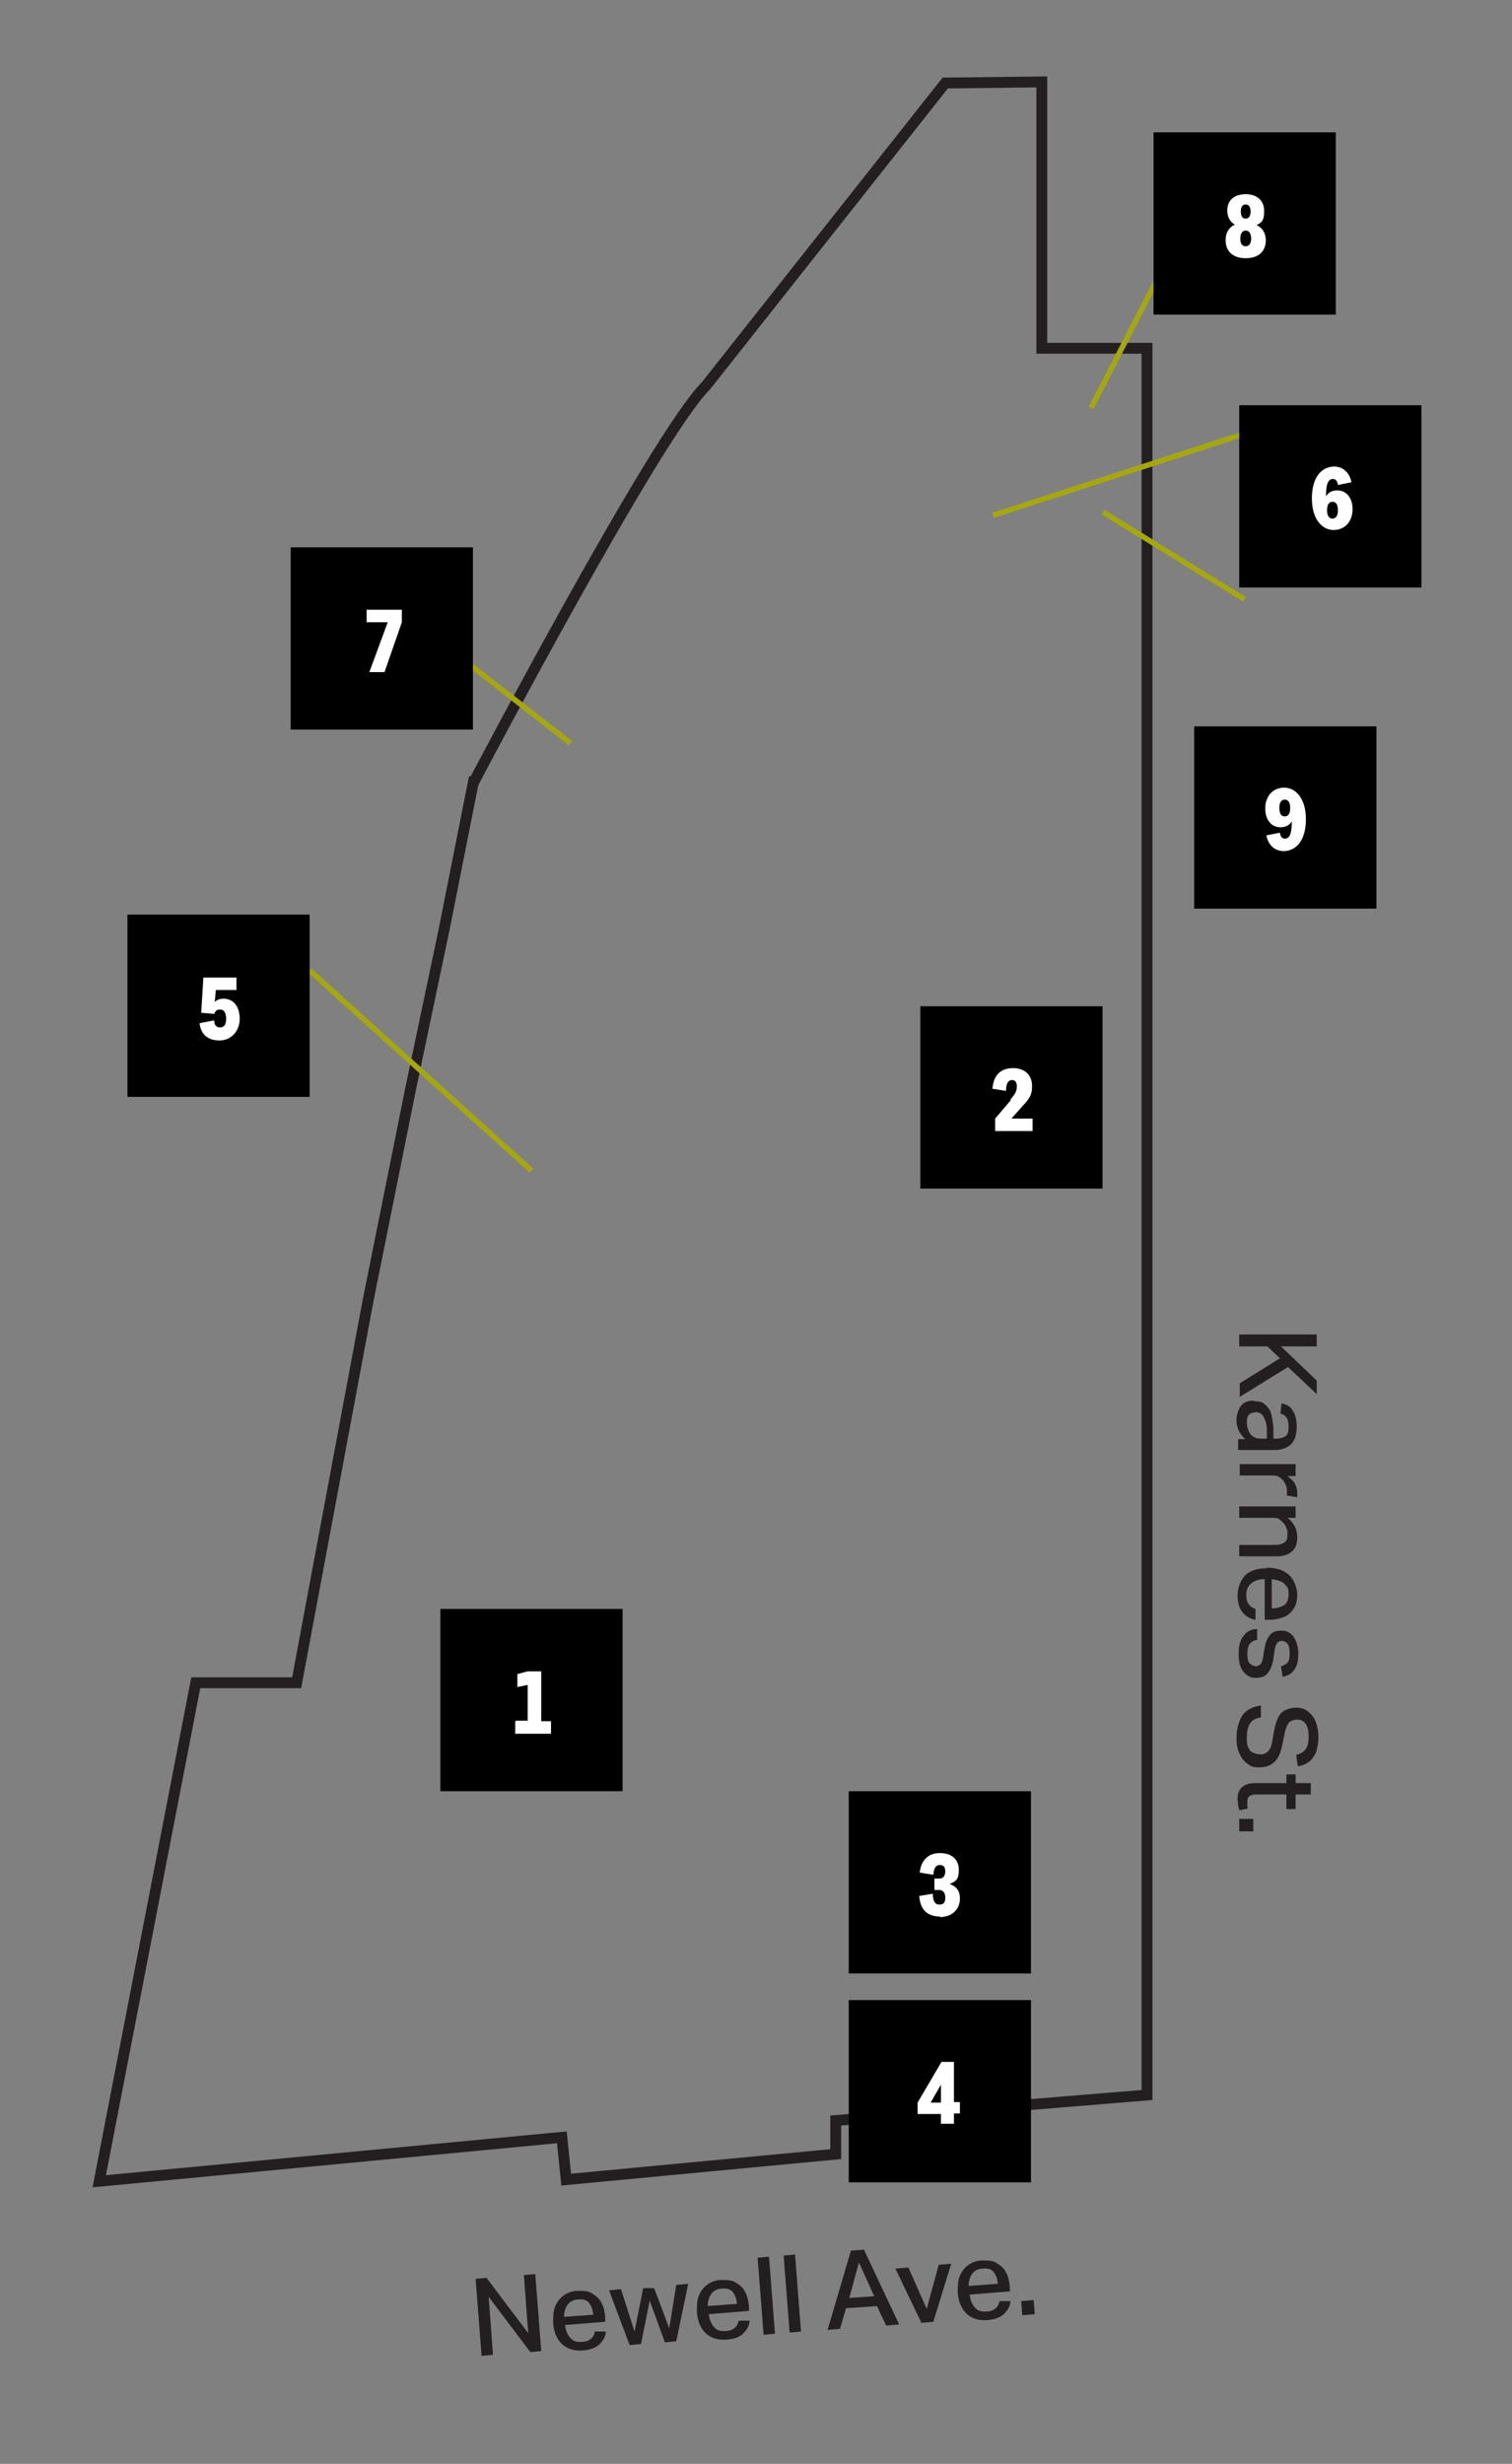 <?xml version="1.0" encoding="UTF-8"?> <svg xmlns="http://www.w3.org/2000/svg" xmlns:xlink="http://www.w3.org/1999/xlink" version="1.1" viewBox="0 0 278.8 454.2"><rect x="0" y="0" width="278.8" height="454.2" fill="#808080" stroke="none"/><defs><style> .cls-1, .cls-2, .cls-3 { fill: none; } .cls-2 { stroke: #a5a711; } .cls-4 { fill: #231f20; } .cls-5 { fill: #fff; } .cls-3 { stroke: #231f20; stroke-width: 2px; } .cls-6 { clip-path: url(#clippath); } </style><clipPath id="clippath"><rect class="cls-1" x="16.9" y="13.9" width="245.2" height="416.6"></rect></clipPath></defs><g><g id="Layer_1"><g class="cls-6"><path class="cls-3" d="M87.4,144.1s33.4-63.6,42.7-72.9l44.2-55.9,17.8-.2v49.1h19.4v322l-57.4,4.7v6.2l-49.7,4.7-.8-7.8-85.3,8.1,17.8-91.9h18.6l13.2-70.6,7.8-38.8,6.2-29.5,5.4-27.2Z"></path></g><line class="cls-2" x1="57.1" y1="178.9" x2="98" y2="215.8"></line><line class="cls-2" x1="232.4" y1="79" x2="183.1" y2="95"></line><line class="cls-2" x1="70.8" y1="110.2" x2="105.2" y2="137"></line><line class="cls-2" x1="222" y1="34.6" x2="201.2" y2="75.2"></line><line class="cls-2" x1="203.4" y1="94.4" x2="229.5" y2="110.5"></line><rect x="81.2" y="296.6" width="33.6" height="33.6"></rect><path class="cls-5" d="M95.2,317.2h2.1v-6.6l-1.9.4v-2.4l1.9-.5h2.5v9.2h1.8v2.3h-6.6v-2.3Z"></path><rect x="169.7" y="185.5" width="33.6" height="33.6"></rect><path class="cls-5" d="M186.3,202.7c.9-1,1.2-1.6,1.2-2.4s-.3-1.2-.9-1.2-1.1.5-1.1,2l-2.5-.4c.2-2.6,1.6-3.8,3.8-3.8s3.5,1.3,3.5,3.3-.7,2.5-2.2,4.2l-1.6,1.8h3.9v2.3h-6.9v-2.3l2.9-3.4Z"></path><rect x="156.5" y="330.2" width="33.6" height="33.6"></rect><path class="cls-5" d="M173.4,353.3c-2.3,0-3.7-1.1-3.9-3.8l2.5-.4c0,1.3.4,2,1.2,2s1.1-.4,1.1-1.3-.4-1.4-1.2-1.4h-.8v-2.1h.9c.7,0,1.1-.5,1.1-1.3s-.3-1.2-1-1.2-1.1.5-1.2,1.8l-2.5-.4c.2-2.2,1.5-3.6,3.7-3.6s3.5,1.2,3.5,3.1-.6,2.1-1.7,2.6c1.4.5,1.9,1.4,1.9,2.7,0,2-1.5,3.4-3.7,3.4Z"></path><rect x="156.5" y="368.7" width="33.6" height="33.6"></rect><path class="cls-5" d="M173.5,391.6v-1.9h-4.3v-2.1l4.4-7.5h2.3v7.4h1.1v2.1h-1.1v1.9h-2.5ZM173.5,387.6v-3.3l-1.9,3.3h1.9Z"></path><rect x="23.5" y="168.6" width="33.6" height="33.6"></rect><path class="cls-5" d="M36.9,188.6l2.6-.5c0,.9.4,1.3,1.1,1.3s1.1-.5,1.1-1.6-.4-1.7-1.1-1.7-.9.3-1.1.8l-2.4-.2.4-6.5h6.1v2.3h-3.8l-.2,2.2c.4-.4,1-.6,1.6-.6,1.8,0,3,1.4,3,3.7s-1.6,4-3.7,4-3.4-1-3.7-3.1Z"></path><rect x="53.6" y="100.9" width="33.6" height="33.6"></rect><path class="cls-5" d="M70.8,123.9h-2.7l3.4-9.2h-3.9v-2.3h6.5v2.3l-3.2,9.2Z"></path><rect x="228.5" y="74.7" width="33.6" height="33.6"></rect><path class="cls-5" d="M245.9,86c1.7,0,2.9,1,3.3,2.9l-2.5.5c-.1-.7-.4-1.1-.9-1.1-.9,0-1.3.9-1.3,3.2.4-.7,1.1-1.1,2.1-1.1,1.7,0,2.8,1.4,2.8,3.5s-1.3,3.8-3.5,3.8-4-2.1-4-5.8,1.6-5.9,4.2-5.9ZM246.7,94.1c0-1-.3-1.6-1-1.6s-1,.6-1,1.6.4,1.5,1,1.5,1-.5,1-1.5Z"></path><rect x="212.7" y="24.4" width="33.6" height="33.6"></rect><path class="cls-5" d="M226,44.2c0-1.3.6-2.3,1.7-2.8-.9-.5-1.4-1.4-1.4-2.6,0-1.9,1.3-3,3.4-3s3.4,1.2,3.4,3.1-.5,2.1-1.4,2.6c1.1.5,1.7,1.5,1.7,2.8,0,2-1.3,3.3-3.7,3.3s-3.7-1.3-3.7-3.3ZM230.7,44c0-1-.4-1.5-1-1.5s-1,.5-1,1.5.4,1.4,1,1.4,1-.5,1-1.4ZM229.7,37.7c-.6,0-.9.4-.9,1.3s.3,1.3.9,1.3.9-.5.9-1.3-.3-1.3-.9-1.3Z"></path><rect x="220.2" y="133.9" width="33.6" height="33.6"></rect><path class="cls-5" d="M236.8,156.9c-1.7,0-2.9-1-3.3-2.9l2.5-.5c.1.7.4,1.1.9,1.1.9,0,1.3-.9,1.3-3.2-.4.7-1.1,1.1-2.1,1.1-1.7,0-2.8-1.4-2.8-3.5s1.3-3.8,3.5-3.8,4,2.1,4,5.8-1.6,5.9-4.2,5.9ZM235.9,148.9c0,1,.3,1.6,1,1.6s1-.6,1-1.6-.4-1.5-1-1.5-1,.5-1,1.5Z"></path><g><path class="cls-4" d="M242.8,246v2.2h-6.6l6.6,6.3v2.5l-5.3-5-8.9,5.5v-2.5l7.4-4.6-2.3-2.2h-5.2v-2.2h14.3Z"></path><path class="cls-4" d="M231.3,258.3c.7,0,1.3.1,1.7.4.4.3.8.7,1.1,1.2.3.5.4,1.1.5,1.7.1.6.2,1.3.2,1.9v1.7h.5c.8,0,1.4-.2,1.8-.5.4-.3.5-.9.5-1.7s-.1-1.3-.4-1.7c-.3-.4-.6-.6-1.1-.7l.2-1.9c1,.2,1.7.6,2.1,1.4.5.7.7,1.7.7,3s-.4,2.6-1.1,3.2c-.7.6-1.7,1-3,1h-6.7v-2h1.3c-.4-.4-.8-.9-1.1-1.4-.3-.6-.5-1.2-.5-2.1s.3-1.9.8-2.6c.5-.7,1.3-1,2.3-1ZM231.4,260.4c-.5,0-.9.1-1.1.4-.3.3-.4.8-.4,1.4s.2,1.6.7,2.2c.5.6,1.1.8,2,.8h1v-1.6c0-.9-.2-1.5-.4-2-.2-.5-.4-.8-.7-1-.3-.2-.7-.3-1.1-.3Z"></path><path class="cls-4" d="M238.9,270v2.1h-1.5c.5.4,1,.8,1.3,1.3.3.5.5,1.1.5,1.7s0,.4,0,.5c0,.2,0,.3,0,.4l-1.9-.3c0-.1,0-.3,0-.4,0-.1,0-.3,0-.5,0-.3,0-.6-.2-1-.1-.3-.3-.6-.5-.9-.3-.3-.5-.5-.9-.7-.3-.2-.7-.2-1.1-.2h-6v-2.1h10.4Z"></path><path class="cls-4" d="M238.9,277.7v2.1h-1.5c.7.5,1.1,1.1,1.4,1.7.3.6.4,1.2.4,1.9,0,1.2-.3,2-1,2.6-.6.6-1.6.9-2.8.9h-6.9v-2.1h6.5c.9,0,1.5-.2,1.9-.5.4-.3.5-.8.5-1.5s0-.7-.2-1.1c-.1-.4-.3-.7-.6-1-.3-.3-.5-.5-.8-.7s-.7-.2-1.2-.2h-6.1v-2.1h10.4Z"></path><path class="cls-4" d="M233.6,289c1.2,0,2.2.2,3,.6.8.4,1.5,1,1.9,1.8s.7,1.6.7,2.6-.2,1.9-.7,2.6-1,1.2-1.8,1.5c-.8.3-1.6.5-2.6.5h-.9v-7.5c-1.1,0-1.9.3-2.5.8-.6.5-.9,1.2-.9,2.1s.2,1.4.5,1.8.7.6,1.2.8v2c-1-.2-1.8-.6-2.4-1.4-.6-.7-.9-1.8-.9-3.1s.5-2.8,1.4-3.7,2.3-1.3,4-1.3ZM236.1,291.5c-.5-.2-1-.3-1.6-.4v5.4c1,0,1.7-.3,2.3-.6.5-.4.8-1,.8-2s-.1-1.2-.4-1.5c-.3-.4-.6-.7-1.1-.9Z"></path><path class="cls-4" d="M231.3,307.2c.4,0,.7-.1,1-.3s.5-.7.6-1.4l.2-1.3c.2-1.2.5-2.1,1-2.7.4-.6,1.1-.9,2.1-.9s1.2.2,1.7.5.8.9,1.1,1.5c.2.6.4,1.4.4,2.2s-.1,1.8-.4,2.4c-.3.6-.6,1-1,1.3-.4.3-.9.5-1.5.6l-.3-1.9c.5-.2.9-.4,1.2-.7.3-.3.4-.9.4-1.7s-.1-1.4-.4-1.8c-.3-.3-.6-.5-1-.5s-.7.1-.9.4c-.2.2-.4.7-.5,1.5l-.2,1.4c-.2,1.3-.6,2.1-1.1,2.7s-1.2.8-2.2.8-1.6-.4-2.2-1.1c-.6-.7-.9-1.8-.9-3.2s.1-1.6.3-2.3c.2-.7.6-1.2,1.1-1.7.5-.4,1.2-.7,2-.7v2c-.7.1-1.1.4-1.4.8-.3.4-.4,1.1-.4,1.8s.1,1.4.4,1.7c.3.3.6.5,1.1.5Z"></path><path class="cls-4" d="M232.3,323.4c.4,0,.7,0,1-.2.3-.1.6-.4.8-.7.2-.3.4-.9.5-1.5l.3-1.8c.2-1,.4-1.8.7-2.4.3-.7.7-1.2,1.3-1.5.6-.3,1.3-.5,2.1-.5s1.6.2,2.2.7c.6.5,1.1,1.1,1.4,1.9.3.8.5,1.7.5,2.8s-.2,2.2-.5,3c-.4.7-.8,1.3-1.4,1.7-.6.4-1.2.6-1.9.7l-.3-2.1c.8-.2,1.3-.5,1.7-1,.4-.5.6-1.2.6-2.3s-.2-2-.6-2.5-.9-.7-1.5-.7-1.1.2-1.5.5c-.3.4-.6,1-.8,1.9l-.4,2c-.3,1.5-.7,2.6-1.4,3.3-.7.7-1.6,1.1-2.9,1.1s-1.5-.2-2.1-.6-1.1-1-1.5-1.8c-.4-.8-.6-1.8-.6-3,0-1.7.4-3.1,1.1-4.2.7-1,1.9-1.6,3.4-1.8v2.2c-.9.1-1.6.5-2,1.1-.4.6-.6,1.5-.6,2.7s.1,1.4.3,1.8.5.8.9.9c.4.2.8.3,1.2.3Z"></path><path class="cls-4" d="M231.9,328.7h5.3v-1.6h1.7v1.6h2.8v2.1h-2.8v2.7h-1.7v-2.7h-5.6c-.5,0-.9.1-1.2.3-.3.2-.4.6-.4,1s0,.5,0,.7c0,.2,0,.4.1.6l-1.6.3c0-.3-.2-.6-.2-.9,0-.3-.1-.7-.1-1.2,0-.8.2-1.4.5-1.8.3-.4.7-.7,1.3-.9.6-.2,1.2-.2,2-.2Z"></path><path class="cls-4" d="M231.1,335.3v2.3h-2.6v-2.3h2.6Z"></path></g><g><path class="cls-4" d="M87.6,420.1l2.1-.2,7.7,10.2-.8-10.7,2.1-.2,1.1,14.2-2,.2-7.7-10.2.8,10.7-2.1.2-1.1-14.2Z"></path><path class="cls-4" d="M102,428.2c0-1.2,0-2.2.4-3.1.4-.9.9-1.5,1.6-2,.7-.5,1.6-.8,2.5-.8,1.1,0,2,0,2.7.5.7.4,1.3.9,1.7,1.7.4.7.6,1.6.7,2.6v.9c0,0-7.4.6-7.4.6.1,1.1.5,1.9,1,2.4.5.6,1.2.8,2.1.7.8,0,1.4-.3,1.7-.6.4-.3.6-.8.7-1.3h2c0,.9-.5,1.7-1.2,2.4-.7.6-1.7,1-3.1,1.1-1.6.1-2.8-.3-3.8-1.2-.9-.9-1.5-2.2-1.6-3.9ZM104.3,425.5c-.2.5-.3,1-.3,1.6l5.4-.4c-.1-1-.4-1.7-.8-2.2-.4-.5-1.1-.7-2-.6-.6,0-1.1.2-1.5.5-.4.3-.6.7-.8,1.1Z"></path><path class="cls-4" d="M124.8,421.2l2.1-.2-2.2,10.6-2.1.2-2.8-7.7-1.6,8-2.1.2-3.8-10.1,2.2-.2,2.5,7.8,1.6-8h2c0-.1,2.8,7.4,2.8,7.4l1.3-8Z"></path><path class="cls-4" d="M128.5,426.2c0-1.2,0-2.2.4-3.1.4-.9.9-1.5,1.6-2,.7-.5,1.6-.8,2.5-.8,1.1,0,2,0,2.7.5.7.4,1.3.9,1.7,1.7.4.7.6,1.6.7,2.6v.9c0,0-7.4.6-7.4.6.1,1.1.5,1.9,1,2.4.5.6,1.2.8,2.1.7.8,0,1.4-.3,1.7-.6.4-.3.6-.8.7-1.3h2c0,.9-.5,1.7-1.2,2.4s-1.7,1-3.1,1.1c-1.6.1-2.8-.3-3.8-1.2-.9-.9-1.5-2.2-1.6-3.9ZM130.8,423.5c-.2.5-.3,1-.3,1.6l5.4-.4c-.1-1-.4-1.7-.8-2.2-.4-.5-1.1-.7-2-.6-.6,0-1.1.2-1.5.5-.4.3-.6.7-.8,1.1Z"></path><path class="cls-4" d="M139.7,416.2l2.1-.2,1.1,14.2-2.1.2-1.1-14.2Z"></path><path class="cls-4" d="M144.5,415.8l2.1-.2,1.1,14.2-2.1.2-1.1-14.2Z"></path><path class="cls-4" d="M161.9,425.1l-5.9.4-1.1,3.8-2.3.2,4.3-14.6,2.4-.2,6.5,13.8-2.4.2-1.7-3.6ZM158.4,417l-1.8,6.6,4.6-.3-2.8-6.2Z"></path><path class="cls-4" d="M170.8,425.9l2.3-8.4,2.3-.2-3.3,10.7-2.2.2-4.8-10,2.4-.2,3.5,7.9Z"></path><path class="cls-4" d="M176.6,422.6c0-1.2,0-2.2.4-3.1.4-.9.9-1.5,1.6-2,.7-.5,1.6-.8,2.5-.8,1.1,0,2,0,2.7.5.7.4,1.3.9,1.7,1.7.4.7.6,1.6.7,2.6v.9c0,0-7.4.6-7.4.6.1,1.1.5,1.9,1,2.4.5.6,1.2.8,2.1.7.8,0,1.4-.3,1.7-.6.4-.3.6-.8.7-1.3h2c0,.9-.5,1.7-1.2,2.4-.7.6-1.7,1-3.1,1.1-1.6.1-2.8-.3-3.8-1.2-.9-.9-1.5-2.2-1.6-3.9ZM178.9,419.8c-.2.5-.3,1-.3,1.6l5.4-.4c-.1-1-.4-1.7-.8-2.2-.4-.5-1.1-.7-2-.6-.6,0-1.1.2-1.5.5-.4.3-.6.7-.8,1.1Z"></path><path class="cls-4" d="M188.3,424.2l2.3-.2.2,2.6-2.3.2-.2-2.6Z"></path></g></g></g></svg> 